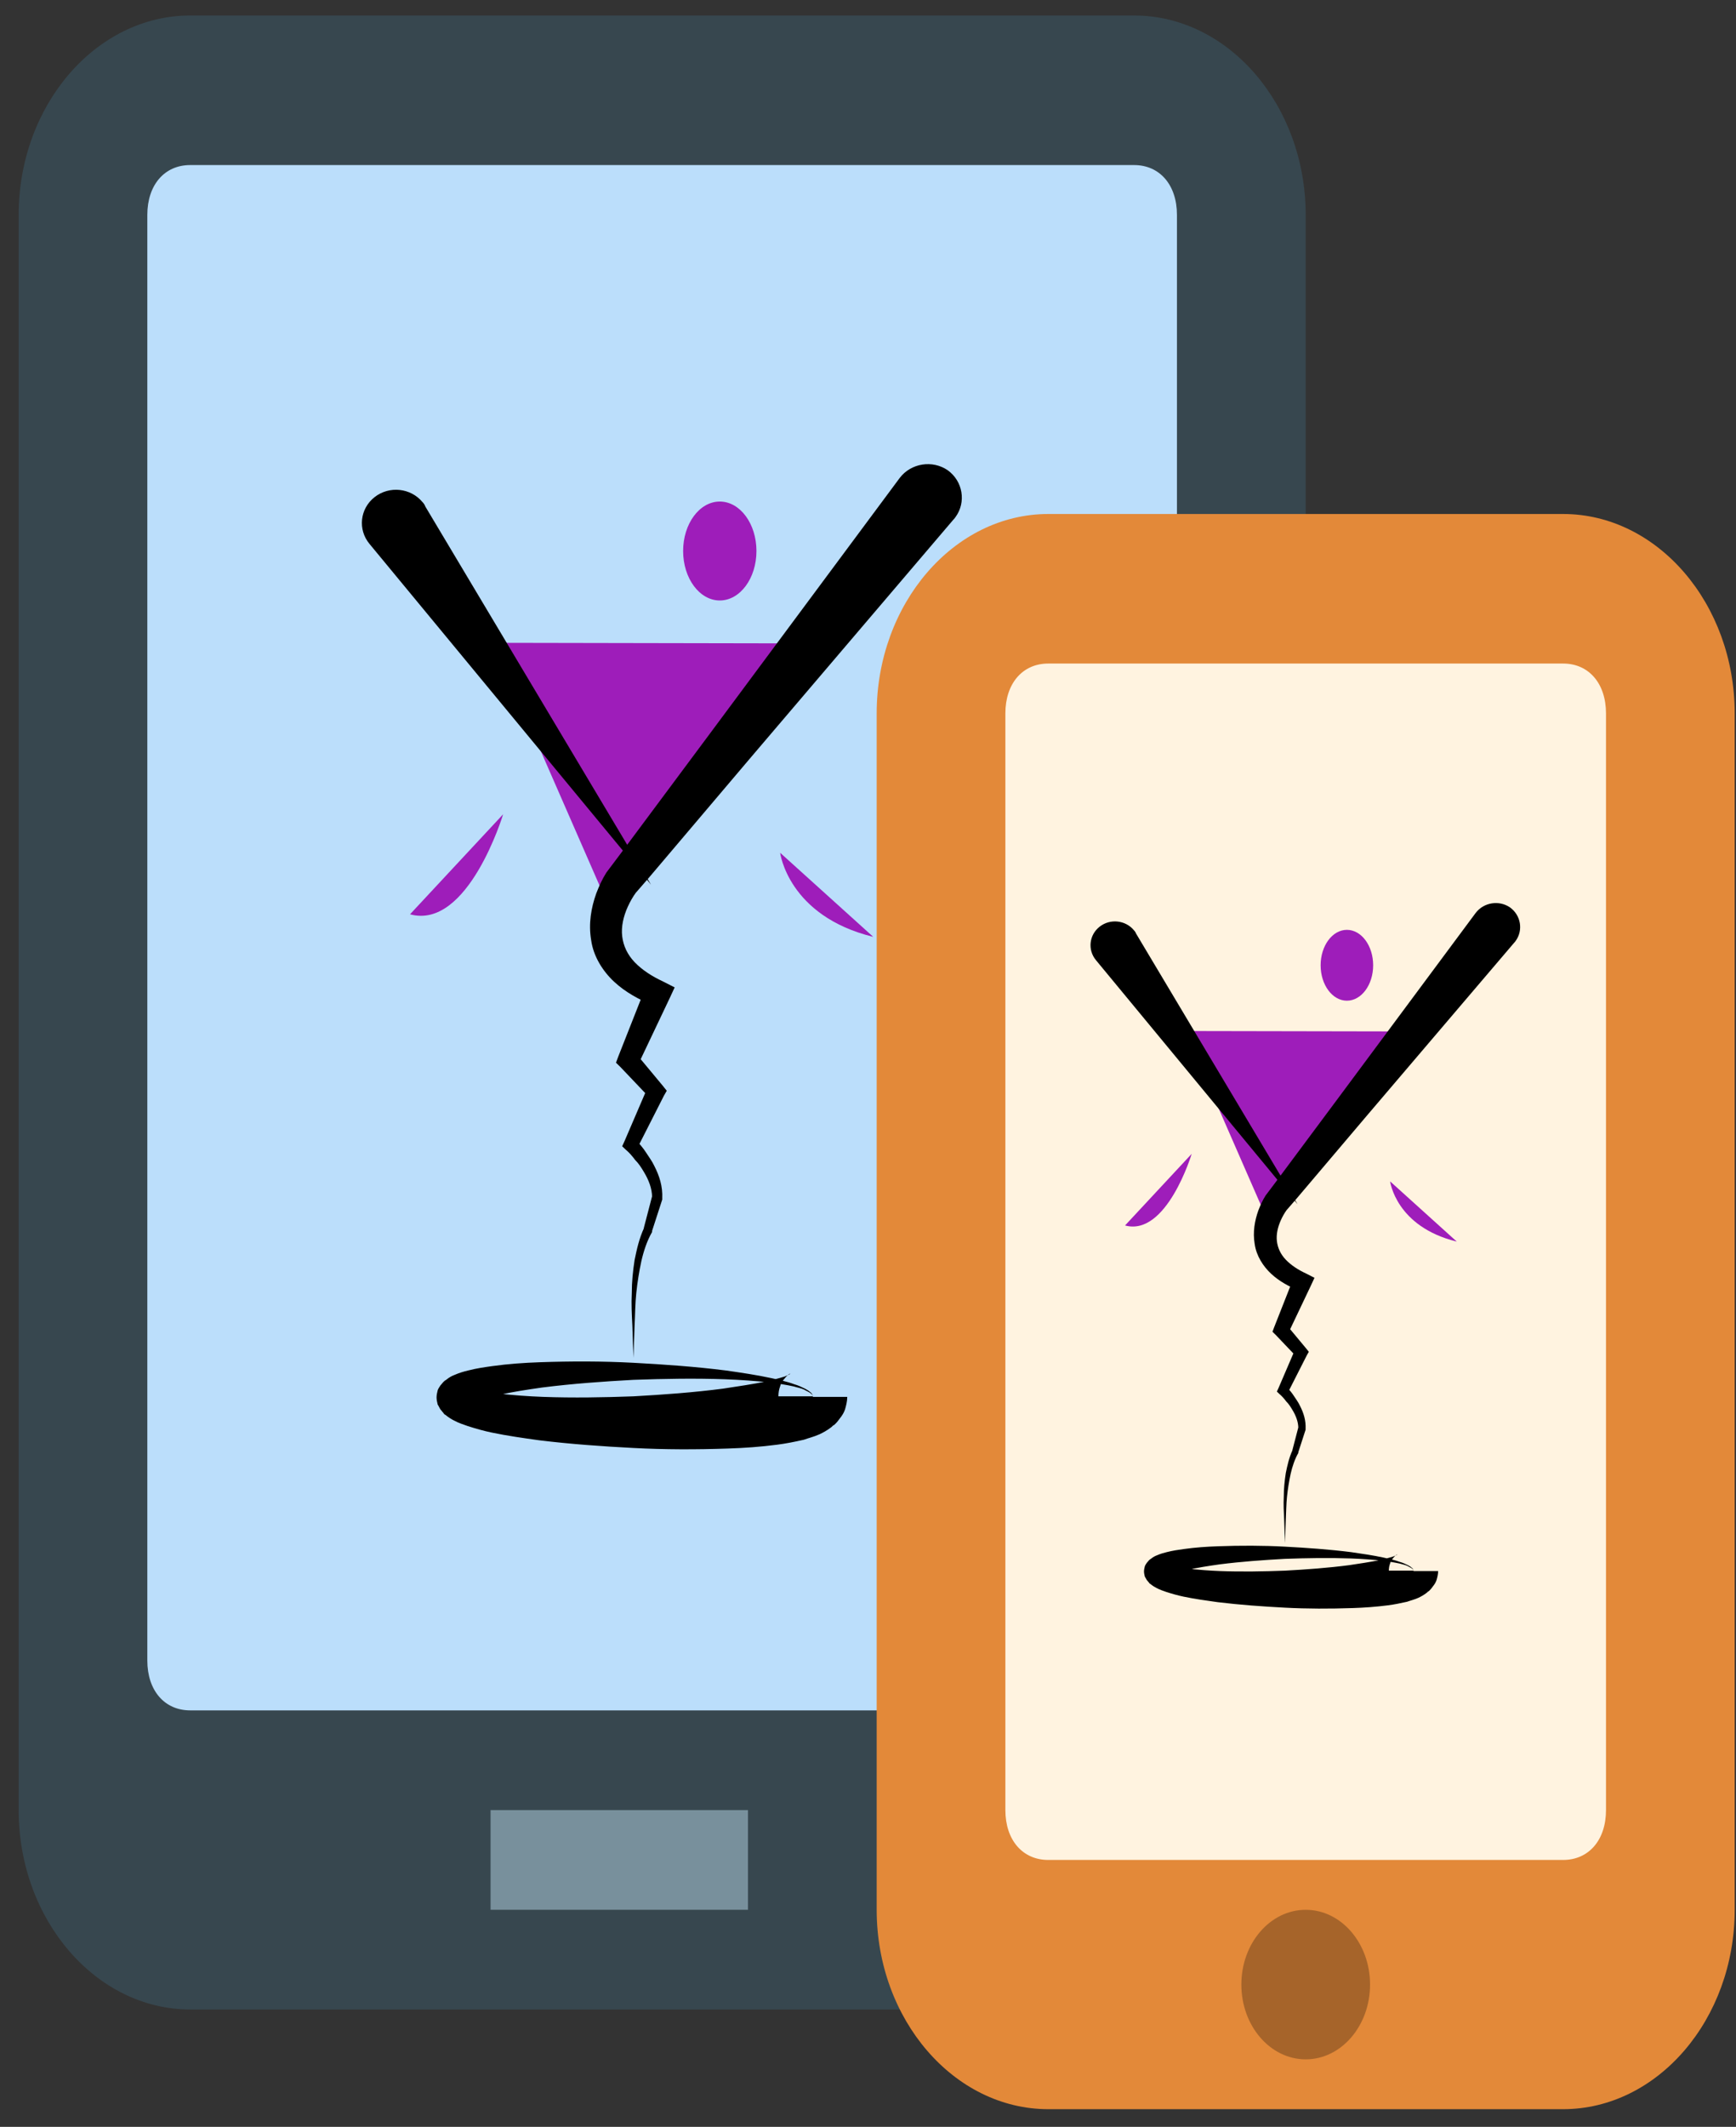 <svg width="89" height="109" viewBox="0 0 89 109" fill="none" xmlns="http://www.w3.org/2000/svg">
<rect x="0" y="0" width="89" height="109" fill="#333333" stroke="none"/>
<path d="M0.957 92.766V11.014C0.957 5.393 4.916 0.794 9.755 0.794H58.142C62.98 0.794 66.939 5.393 66.939 11.014V92.766C66.939 98.387 62.98 102.985 58.142 102.985H9.755C4.916 102.985 0.957 98.387 0.957 92.766Z" fill="#37474F"/>
<path d="M58.139 8.459H9.752C8.432 8.459 7.553 9.48 7.553 11.013V85.102C7.553 86.635 8.432 87.656 9.752 87.656H58.139C59.459 87.656 60.339 86.635 60.339 85.102V11.013C60.339 9.48 59.459 8.459 58.139 8.459Z" fill="#BBDEFB"/>
<path d="M25.299 32.944L40.425 32.972L30.939 45.844L25.299 32.944Z" fill="#9E1DBA"/>
<path d="M39.996 43.704C39.996 43.704 40.401 46.943 44.768 48.013L39.996 43.704Z" fill="#9E1DBA"/>
<path d="M25.794 41.731C25.794 41.731 24 47.674 21.021 46.857L25.794 41.731Z" fill="#9E1DBA"/>
<path d="M36.901 30.774C37.94 30.774 38.781 29.639 38.781 28.239C38.781 26.839 37.94 25.704 36.901 25.704C35.863 25.704 35.022 26.839 35.022 28.239C35.022 29.639 35.863 30.774 36.901 30.774Z" fill="#9E1DBA"/>
<path d="M33.374 45.337L18.942 27.873C18.335 27.141 18.45 26.071 19.202 25.479C19.954 24.888 21.053 25 21.661 25.733C21.718 25.789 21.776 25.874 21.805 25.958L33.374 45.337Z" fill="black"/>
<path d="M48.875 26.634L38.434 38.887L33.228 45.027L32.592 45.759C32.447 45.957 32.303 46.21 32.187 46.464C31.956 46.971 31.84 47.506 31.898 47.985C31.956 48.464 32.158 48.914 32.534 49.309C32.91 49.703 33.431 50.041 33.98 50.294L34.588 50.604L34.327 51.167L32.708 54.576L32.621 54.012L33.98 55.646L34.183 55.9L34.038 56.153L32.679 58.829L32.592 58.407C32.795 58.632 32.968 58.829 33.113 59.054C33.257 59.28 33.431 59.505 33.547 59.758C33.807 60.266 33.98 60.801 33.951 61.42V61.449V61.477L33.431 63.082V63.11V63.139C33.17 63.589 32.997 64.124 32.881 64.631C32.766 65.167 32.679 65.702 32.621 66.265C32.563 66.8 32.563 67.364 32.534 67.927L32.476 69.589L32.419 67.927C32.39 67.364 32.361 66.829 32.39 66.265C32.39 65.702 32.447 65.138 32.534 64.575C32.65 64.012 32.766 63.477 33.026 62.913L32.997 62.97L33.431 61.308V61.364C33.431 60.913 33.257 60.463 32.997 60.04C32.881 59.843 32.737 59.618 32.563 59.449C32.419 59.252 32.245 59.054 32.072 58.913L31.898 58.745L32.014 58.491L33.2 55.731L33.286 56.238L31.811 54.688L31.58 54.463L31.695 54.153L33.084 50.632L33.431 51.505C32.766 51.224 32.072 50.858 31.493 50.322C30.915 49.787 30.423 49.027 30.307 48.182C30.163 47.337 30.307 46.52 30.568 45.788C30.712 45.421 30.857 45.083 31.088 44.717L31.724 43.872L36.525 37.422L46.127 24.493C46.706 23.733 47.805 23.564 48.586 24.099C49.367 24.662 49.54 25.733 48.991 26.493C48.933 26.578 48.904 26.606 48.875 26.634Z" fill="black"/>
<path d="M43.436 71.589C43.436 71.814 43.378 72.039 43.32 72.237C43.262 72.406 43.175 72.546 43.06 72.687C43.002 72.772 42.915 72.884 42.828 72.969C42.771 73.025 42.742 73.053 42.713 73.053L42.626 73.138C42.366 73.335 42.192 73.419 42.019 73.504C41.7 73.645 41.44 73.701 41.209 73.786C40.717 73.898 40.283 73.983 39.849 74.039C38.982 74.152 38.172 74.208 37.333 74.236C35.685 74.293 34.065 74.293 32.474 74.208C30.855 74.124 29.264 74.011 27.645 73.814C26.835 73.701 26.025 73.588 25.215 73.419C24.81 73.335 24.405 73.222 23.971 73.082C23.74 72.997 23.538 72.941 23.277 72.8C23.162 72.743 23.017 72.659 22.844 72.518C22.786 72.49 22.757 72.462 22.728 72.406C22.67 72.349 22.641 72.293 22.583 72.237C22.526 72.152 22.497 72.067 22.439 71.983C22.41 71.87 22.381 71.73 22.381 71.617C22.381 71.504 22.41 71.363 22.439 71.251C22.468 71.166 22.526 71.082 22.583 70.997C22.641 70.941 22.67 70.885 22.728 70.828C22.786 70.772 22.815 70.744 22.872 70.716C23.046 70.575 23.162 70.518 23.306 70.462C23.567 70.349 23.769 70.293 24 70.237C24.434 70.124 24.839 70.068 25.244 70.011C26.054 69.899 26.864 69.842 27.674 69.814C29.293 69.758 30.884 69.758 32.474 69.842C34.065 69.927 35.656 70.04 37.218 70.237C37.998 70.349 38.779 70.462 39.56 70.631C39.936 70.716 40.341 70.8 40.717 70.941C40.92 70.997 41.093 71.082 41.267 71.166C41.353 71.222 41.44 71.251 41.527 71.335C41.614 71.391 41.672 71.476 41.672 71.589H43.436ZM41.672 71.589C41.672 71.476 41.585 71.42 41.498 71.363C41.411 71.307 41.325 71.279 41.238 71.222C41.064 71.138 40.862 71.11 40.688 71.053C40.312 70.969 39.907 70.913 39.531 70.856C38.751 70.772 37.97 70.716 37.189 70.687C35.627 70.631 34.036 70.659 32.474 70.716C30.913 70.8 29.351 70.913 27.789 71.11C27.008 71.222 26.256 71.335 25.504 71.504C25.128 71.589 24.781 71.673 24.434 71.786C24.261 71.842 24.116 71.898 24 71.955C23.943 71.983 23.914 72.011 23.914 72.011C23.914 72.011 23.914 72.011 23.943 71.983C23.971 71.955 23.971 71.955 24 71.927C24.029 71.898 24.058 71.842 24.087 71.786C24.116 71.73 24.145 71.645 24.116 71.561C24.116 71.476 24.116 71.391 24.087 71.335C24.087 71.279 24.058 71.251 24.029 71.194C24.029 71.166 24 71.166 24 71.138C23.971 71.11 24 71.11 23.971 71.11C23.943 71.082 24 71.11 24.058 71.138C24.174 71.166 24.319 71.222 24.492 71.251C24.81 71.335 25.186 71.391 25.562 71.42C26.314 71.504 27.066 71.561 27.847 71.589C29.38 71.645 30.942 71.617 32.474 71.561C34.007 71.476 35.569 71.363 37.073 71.166C37.825 71.053 38.577 70.941 39.271 70.8C39.618 70.716 39.965 70.631 40.225 70.546C40.37 70.49 40.486 70.434 40.515 70.406C40.515 70.406 40.515 70.377 40.399 70.462L40.37 70.49L40.312 70.546C40.254 70.603 40.225 70.659 40.168 70.716C40.081 70.8 40.023 70.941 39.994 71.053C39.936 71.194 39.907 71.391 39.907 71.561H41.672V71.589Z" fill="black"/>
<path d="M25.15 92.766H38.347V97.875H25.15V92.766Z" fill="#78909C"/>
<path d="M44.945 97.875V36.561C44.945 30.94 48.904 26.342 53.743 26.342H80.136C84.975 26.342 88.933 30.94 88.933 36.561V97.875C88.933 103.496 84.975 108.094 80.136 108.094H53.743C48.904 108.094 44.945 103.496 44.945 97.875Z" fill="#E38939"/>
<path d="M80.135 34.006H53.742C52.423 34.006 51.543 35.028 51.543 36.561V92.766C51.543 94.299 52.423 95.321 53.742 95.321H80.135C81.455 95.321 82.335 94.299 82.335 92.766V36.561C82.335 35.028 81.455 34.006 80.135 34.006Z" fill="#FFF3E0"/>
<path d="M66.94 105.54C68.762 105.54 70.239 103.824 70.239 101.708C70.239 99.591 68.762 97.876 66.94 97.876C65.118 97.876 63.641 99.591 63.641 101.708C63.641 103.824 65.118 105.54 66.94 105.54Z" fill="#A6642A"/>
<path d="M60.742 52.839L71.575 52.859L64.781 62.078L60.742 52.839Z" fill="#9E1DBA"/>
<path d="M71.268 60.545C71.268 60.545 71.558 62.865 74.685 63.631L71.268 60.545Z" fill="#9E1DBA"/>
<path d="M61.095 59.133C61.095 59.133 59.811 63.389 57.678 62.804L61.095 59.133Z" fill="#9E1DBA"/>
<path d="M69.051 51.285C69.795 51.285 70.398 50.473 70.398 49.47C70.398 48.467 69.795 47.654 69.051 47.654C68.308 47.654 67.705 48.467 67.705 49.47C67.705 50.473 68.308 51.285 69.051 51.285Z" fill="#9E1DBA"/>
<path d="M66.523 61.715L56.187 49.208C55.752 48.684 55.835 47.917 56.373 47.493C56.912 47.07 57.699 47.151 58.134 47.675C58.175 47.715 58.217 47.776 58.238 47.836L66.523 61.715Z" fill="black"/>
<path d="M77.622 48.32L70.145 57.095L66.416 61.493L65.961 62.017C65.857 62.159 65.753 62.34 65.671 62.522C65.505 62.885 65.422 63.268 65.463 63.611C65.505 63.954 65.65 64.277 65.919 64.559C66.188 64.841 66.561 65.084 66.955 65.265L67.39 65.487L67.203 65.891L66.043 68.331L65.981 67.928L66.955 69.098L67.1 69.279L66.996 69.461L66.023 71.377L65.961 71.075C66.106 71.236 66.23 71.377 66.333 71.539C66.437 71.7 66.561 71.862 66.644 72.043C66.831 72.406 66.955 72.79 66.934 73.233V73.254V73.274L66.561 74.424V74.444V74.464C66.375 74.787 66.251 75.17 66.168 75.533C66.085 75.916 66.023 76.3 65.981 76.703C65.94 77.086 65.94 77.49 65.919 77.893L65.878 79.083L65.836 77.893C65.816 77.49 65.795 77.106 65.816 76.703C65.816 76.3 65.857 75.896 65.919 75.493C66.002 75.089 66.085 74.706 66.271 74.302L66.251 74.343L66.561 73.153V73.193C66.561 72.87 66.437 72.547 66.251 72.245C66.168 72.104 66.064 71.942 65.94 71.821C65.836 71.68 65.712 71.539 65.588 71.438L65.463 71.317L65.546 71.135L66.395 69.159L66.458 69.522L65.401 68.412L65.236 68.251L65.319 68.029L66.313 65.507L66.561 66.133C66.085 65.931 65.588 65.669 65.174 65.285C64.759 64.902 64.407 64.357 64.324 63.752C64.221 63.147 64.324 62.562 64.511 62.038C64.614 61.775 64.718 61.533 64.883 61.271L65.339 60.666L68.778 56.046L75.654 46.787C76.069 46.242 76.856 46.121 77.415 46.505C77.974 46.908 78.098 47.675 77.705 48.219C77.663 48.28 77.643 48.3 77.622 48.32Z" fill="black"/>
<path d="M73.729 80.516C73.729 80.677 73.688 80.838 73.647 80.98C73.605 81.101 73.543 81.201 73.46 81.302C73.419 81.363 73.357 81.444 73.294 81.504C73.253 81.544 73.232 81.565 73.212 81.565L73.15 81.625C72.963 81.766 72.839 81.827 72.715 81.887C72.487 81.988 72.3 82.028 72.135 82.089C71.782 82.17 71.472 82.23 71.161 82.271C70.54 82.351 69.96 82.392 69.359 82.412C68.178 82.452 67.018 82.452 65.879 82.392C64.719 82.331 63.58 82.25 62.42 82.109C61.84 82.028 61.26 81.948 60.68 81.827C60.39 81.766 60.1 81.686 59.79 81.585C59.624 81.524 59.479 81.484 59.292 81.383C59.21 81.343 59.106 81.282 58.982 81.181C58.94 81.161 58.92 81.141 58.899 81.101C58.858 81.06 58.837 81.02 58.795 80.98C58.754 80.919 58.733 80.859 58.692 80.798C58.671 80.717 58.65 80.616 58.65 80.536C58.65 80.455 58.671 80.354 58.692 80.273C58.712 80.213 58.754 80.153 58.795 80.092C58.837 80.052 58.858 80.011 58.899 79.971C58.94 79.931 58.961 79.91 59.002 79.89C59.127 79.789 59.21 79.749 59.313 79.709C59.5 79.628 59.645 79.588 59.81 79.547C60.121 79.467 60.411 79.426 60.701 79.386C61.281 79.305 61.861 79.265 62.441 79.245C63.601 79.204 64.74 79.204 65.879 79.265C67.018 79.325 68.158 79.406 69.276 79.547C69.835 79.628 70.395 79.709 70.954 79.83C71.223 79.89 71.513 79.951 71.782 80.052C71.927 80.092 72.052 80.153 72.176 80.213C72.238 80.253 72.3 80.273 72.362 80.334C72.424 80.374 72.466 80.435 72.466 80.516H73.729ZM72.466 80.516C72.466 80.435 72.404 80.394 72.342 80.354C72.279 80.314 72.217 80.294 72.155 80.253C72.031 80.193 71.886 80.173 71.762 80.132C71.492 80.072 71.202 80.031 70.933 79.991C70.374 79.931 69.815 79.89 69.255 79.87C68.137 79.83 66.998 79.85 65.879 79.89C64.761 79.951 63.642 80.031 62.524 80.173C61.965 80.253 61.426 80.334 60.887 80.455C60.618 80.516 60.37 80.576 60.121 80.657C59.997 80.697 59.893 80.737 59.81 80.778C59.769 80.798 59.748 80.818 59.748 80.818C59.748 80.818 59.748 80.818 59.769 80.798C59.79 80.778 59.79 80.778 59.81 80.758C59.831 80.737 59.852 80.697 59.873 80.657C59.893 80.616 59.914 80.556 59.893 80.495C59.893 80.435 59.893 80.374 59.873 80.334C59.873 80.294 59.852 80.273 59.831 80.233C59.831 80.213 59.81 80.213 59.81 80.193C59.79 80.173 59.81 80.173 59.79 80.173C59.769 80.153 59.81 80.173 59.852 80.193C59.935 80.213 60.038 80.253 60.162 80.273C60.39 80.334 60.66 80.374 60.929 80.394C61.467 80.455 62.006 80.495 62.565 80.516C63.663 80.556 64.781 80.536 65.879 80.495C66.977 80.435 68.096 80.354 69.173 80.213C69.711 80.132 70.25 80.052 70.747 79.951C70.995 79.89 71.244 79.83 71.43 79.769C71.534 79.729 71.617 79.689 71.637 79.668C71.637 79.668 71.637 79.648 71.555 79.709L71.534 79.729L71.492 79.769C71.451 79.809 71.43 79.85 71.389 79.89C71.327 79.951 71.285 80.052 71.265 80.132C71.223 80.233 71.202 80.374 71.202 80.495H72.466V80.516Z" fill="black"/>
</svg>
